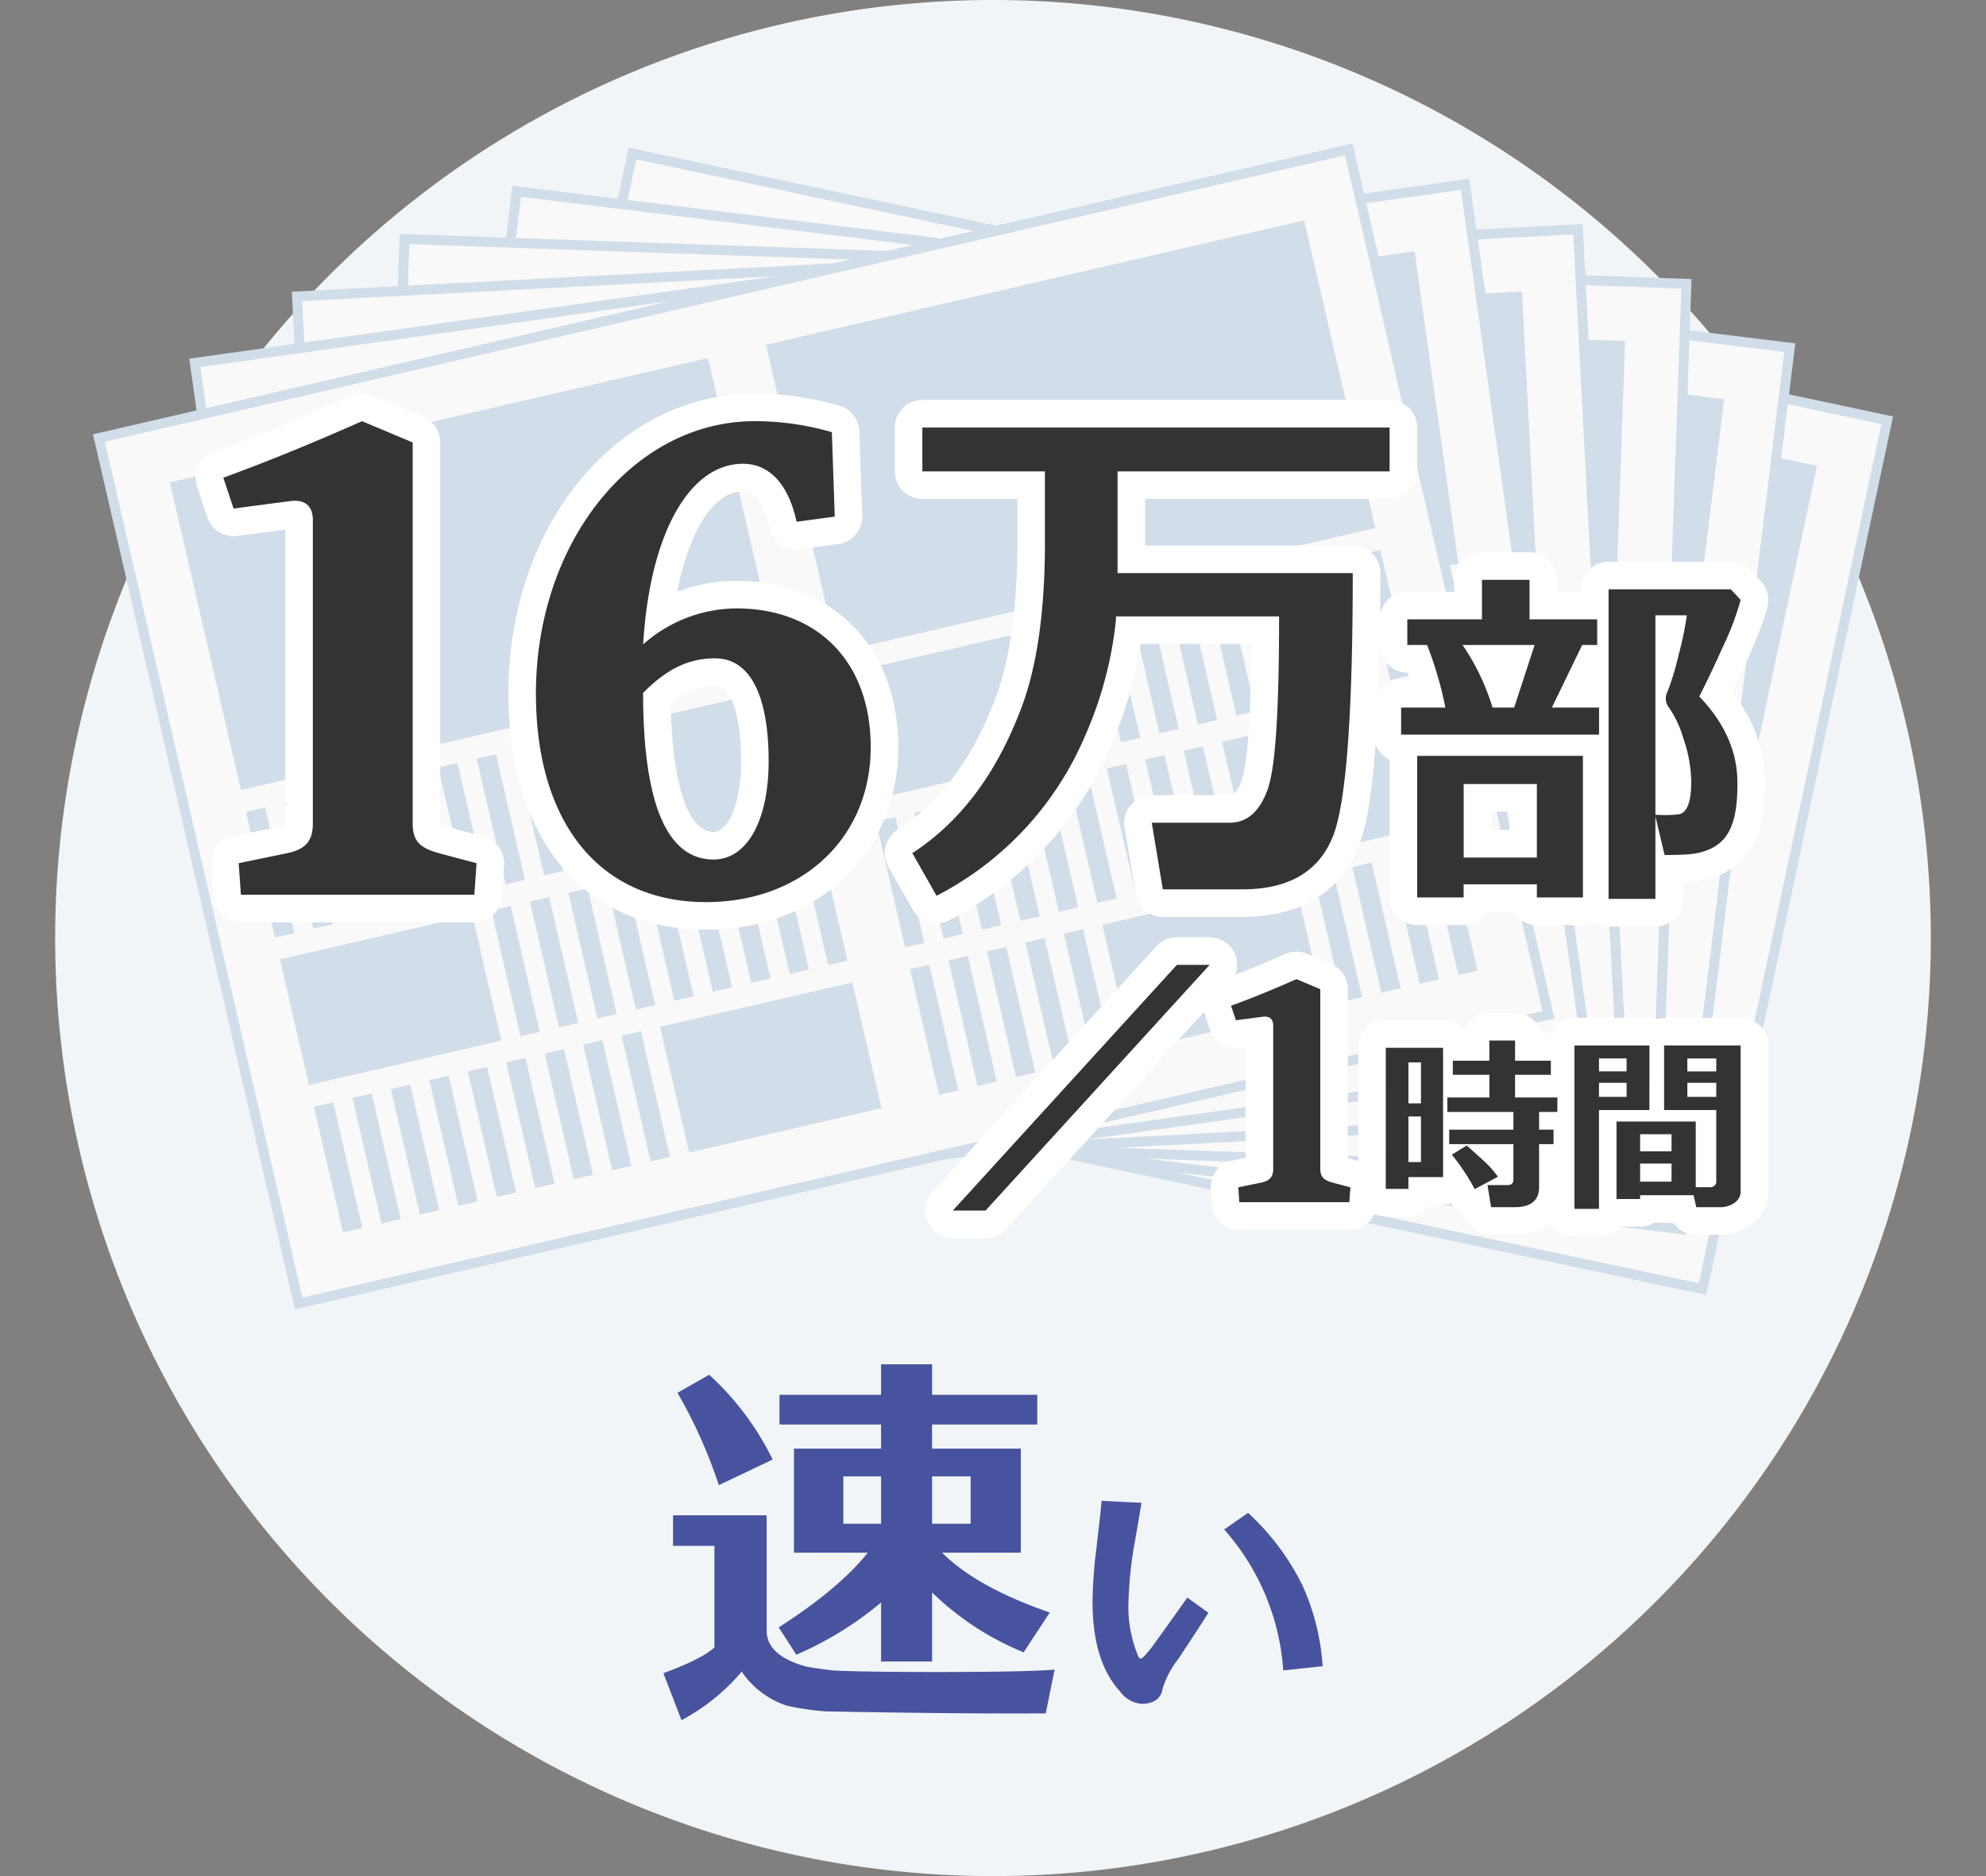 <svg xmlns="http://www.w3.org/2000/svg" xmlns:xlink="http://www.w3.org/1999/xlink" width="260" height="245.556" viewBox="0 0 260 245.556"><rect x="0" y="0" width="260" height="245.556" fill="#808080" stroke="none"/><defs><style>.a{fill:none;}.b{clip-path:url(#a);}.c{fill:#f2f5f8;}.d{fill:#47539e;}.e{clip-path:url(#b);}.f{fill:#f9f9f9;}.g{fill:#d1dde8;}.h{fill:#fff;}.i{fill:#333;}</style><clipPath id="a"><rect class="a" width="260" height="245.556"/></clipPath><clipPath id="b"><rect class="a" width="260" height="173.334" transform="translate(0 8.416)"/></clipPath></defs><g class="b"><path class="c" d="M252.778,122.778A122.778,122.778,0,1,1,130,0,122.778,122.778,0,0,1,252.778,122.778"/><path class="d" d="M101.942,213.005l2.313,3.576a45.146,45.146,0,0,0,11.093-6.836v7.729h6.678V208.43a37.264,37.264,0,0,0,11.987,7.834l3.418-5.205c-6.362-2.208-11.041-4.784-14.09-7.834h10.3V189.608h-11.62v-3.154H135.8v-3.892H122.026v-3.995h-6.678v3.995h-13.3v3.892h13.3v3.154H103.939v13.617h9.674q-3.785,4.732-11.671,9.78m20.084-19.769h5.047v6.2h-5.047Zm-11.62,0h4.942v6.2h-4.942Zm40.284,22.493c-.736.919-1.178,1.361-1.325,1.361-.11,0-.22-.073-.331-.257a16.883,16.883,0,0,1-1.289-7.437,53,53,0,0,1,.663-6.7c.368-2.024.7-4.013,1.031-6l-5.228-.257c-.037.809-.295,2.835-.663,6.148a61.491,61.491,0,0,0-.515,6.812c-.037,5.3,1.141,9.314,3.608,12a3.9,3.9,0,0,0,2.909,1.62q2.373-.111,2.65-1.989a12.119,12.119,0,0,1,2.063-3.9c1.73-2.615,3.056-4.639,3.938-6.039l-2.76-1.988c-3.13,4.418-4.713,6.59-4.751,6.628m19.735-8.4a32.176,32.176,0,0,0-7.032-9.316l-3.129,2.173A30.949,30.949,0,0,1,168,218.637l5.154-.552a30.15,30.15,0,0,0-2.725-10.751m-61.438,11.3c-1.683-.21-2.84-.368-3.523-.527-3.418-.946-5.1-2.523-5.1-4.678V198.335H88.113v4h5.416v13.3c-1.157,1.052-3.418,2.156-6.678,3.365l2.367,6.153a26.932,26.932,0,0,0,7.886-6.363,11.4,11.4,0,0,0,5.941,4.469,37.547,37.547,0,0,0,4.942.737c11.252.21,20.926.315,28.918.263l1.157-5.732q-3.549.316-15.458.316c-7.571,0-12.146-.105-13.617-.21m-7.834-27.6a37,37,0,0,0-8.308-11.093L88.692,182.3a63.925,63.925,0,0,1,5.416,12.093Z"/></g><g class="e"><rect class="f" width="116.26" height="167.931" transform="translate(58.63 133.812) rotate(-78)"/><path class="g" d="M223.389,169.493,57.864,134.31,82.3,19.327,247.829,54.511ZM59.4,133.315l163,34.646L246.3,55.506,83.3,20.859Z"/><rect class="g" width="41.337" height="72.339" transform="translate(80.177 69.72) rotate(-78)"/><rect class="g" width="41.337" height="72.339" transform="translate(158.517 86.371) rotate(-78)"/><rect class="g" width="16.879" height="25.836" transform="translate(121.546 98.762) rotate(-77.999)"/><rect class="g" width="16.879" height="25.836" transform="translate(154.398 105.745) rotate(-77.999)"/><rect class="g" width="16.879" height="2.583" transform="translate(222.63 120.248) rotate(-78.003)"/><rect class="g" width="16.879" height="2.583" transform="translate(217.576 119.174) rotate(-78.003)"/><rect class="g" width="16.879" height="2.583" transform="translate(212.522 118.1) rotate(-78.003)"/><rect class="g" width="16.879" height="2.583" transform="matrix(0.208, -0.978, 0.978, 0.208, 207.468, 117.026)"/><rect class="g" width="16.879" height="2.583" transform="matrix(0.208, -0.978, 0.978, 0.208, 202.414, 115.951)"/><rect class="g" width="16.879" height="2.583" transform="matrix(0.208, -0.978, 0.978, 0.208, 197.36, 114.877)"/><rect class="g" width="16.879" height="2.583" transform="matrix(0.208, -0.978, 0.978, 0.208, 192.305, 113.803)"/><rect class="g" width="16.879" height="2.583" transform="matrix(0.208, -0.978, 0.978, 0.208, 187.251, 112.728)"/><rect class="g" width="16.879" height="2.583" transform="matrix(0.208, -0.978, 0.978, 0.208, 182.197, 111.654)"/><rect class="g" width="16.879" height="2.583" transform="translate(116.493 97.688) rotate(-78.003)"/><rect class="g" width="16.879" height="2.583" transform="translate(111.438 96.614) rotate(-78.003)"/><rect class="g" width="16.879" height="2.583" transform="translate(106.384 95.54) rotate(-78.003)"/><rect class="g" width="16.879" height="2.583" transform="translate(101.33 94.465) rotate(-78.003)"/><rect class="g" width="16.879" height="2.583" transform="translate(96.276 93.391) rotate(-78.003)"/><rect class="g" width="16.879" height="2.583" transform="translate(91.222 92.317) rotate(-78.003)"/><rect class="g" width="16.879" height="2.583" transform="translate(86.167 91.242) rotate(-78.003)"/><rect class="g" width="16.879" height="2.583" transform="translate(81.113 90.168) rotate(-78.003)"/><rect class="g" width="16.879" height="2.583" transform="translate(76.059 89.094) rotate(-78.003)"/><rect class="g" width="16.879" height="25.836" transform="translate(71.94 108.468) rotate(-77.999)"/><rect class="g" width="16.879" height="25.836" transform="translate(195.768 134.788) rotate(-77.999)"/><rect class="g" width="16.879" height="2.583" transform="translate(190.714 133.715) rotate(-78.003)"/><rect class="g" width="16.879" height="2.583" transform="translate(185.66 132.64) rotate(-78.003)"/><rect class="g" width="16.879" height="2.583" transform="translate(180.606 131.566) rotate(-78.003)"/><rect class="g" width="16.879" height="2.583" transform="translate(175.552 130.492) rotate(-78.003)"/><rect class="g" width="16.879" height="2.583" transform="translate(170.497 129.417) rotate(-78.003)"/><rect class="g" width="16.879" height="2.583" transform="translate(165.443 128.343) rotate(-78.003)"/><rect class="g" width="16.879" height="2.583" transform="translate(160.389 127.269) rotate(-78.003)"/><rect class="g" width="16.879" height="2.583" transform="translate(155.335 126.194) rotate(-78.003)"/><rect class="g" width="16.879" height="2.583" transform="translate(150.281 125.12) rotate(-78.003)"/><rect class="g" width="16.879" height="2.583" transform="translate(140.172 122.972) rotate(-78.003)"/><rect class="g" width="16.879" height="2.583" transform="translate(135.118 121.897) rotate(-78.003)"/><rect class="g" width="16.879" height="2.583" transform="translate(130.064 120.823) rotate(-78.003)"/><rect class="g" width="16.879" height="2.583" transform="translate(125.01 119.749) rotate(-78.003)"/><rect class="g" width="16.879" height="2.583" transform="translate(119.956 118.674) rotate(-78.003)"/><rect class="g" width="16.879" height="2.583" transform="translate(114.901 117.6) rotate(-78.003)"/><rect class="g" width="16.879" height="2.583" transform="translate(109.847 116.526) rotate(-78.003)"/><rect class="g" width="16.879" height="2.583" transform="translate(104.793 115.451) rotate(-78.003)"/><rect class="g" width="16.879" height="2.583" transform="translate(99.739 114.377) rotate(-78.003)"/><rect class="g" width="16.879" height="25.836" transform="translate(113.31 137.511) rotate(-77.999)"/><rect class="g" width="16.879" height="25.836" transform="translate(171.433 149.865) rotate(-77.999)"/><rect class="g" width="16.879" height="2.583" transform="translate(166.379 148.792) rotate(-78.003)"/><rect class="g" width="16.879" height="2.583" transform="translate(161.325 147.717) rotate(-78.003)"/><rect class="g" width="16.879" height="2.583" transform="translate(156.271 146.643) rotate(-78.003)"/><rect class="g" width="16.879" height="2.583" transform="translate(151.217 145.569) rotate(-78.003)"/><rect class="g" width="16.879" height="2.583" transform="translate(146.163 144.495) rotate(-78.003)"/><rect class="g" width="16.879" height="2.583" transform="translate(108.256 136.437) rotate(-78.003)"/><rect class="g" width="16.879" height="2.583" transform="translate(103.202 135.363) rotate(-78.003)"/><rect class="g" width="16.879" height="2.583" transform="translate(98.148 134.289) rotate(-78.003)"/><rect class="g" width="16.879" height="2.583" transform="translate(93.094 133.214) rotate(-78.003)"/><rect class="g" width="16.879" height="2.583" transform="translate(88.039 132.14) rotate(-78.003)"/><rect class="g" width="16.879" height="2.583" transform="translate(82.985 131.066) rotate(-78.003)"/><rect class="g" width="16.879" height="2.583" transform="translate(77.931 129.991) rotate(-78.003)"/><rect class="g" width="16.879" height="2.583" transform="translate(72.877 128.917) rotate(-78.003)"/><rect class="g" width="16.879" height="2.583" transform="translate(67.823 127.843) rotate(-78.003)"/><rect class="g" width="16.879" height="2.583" transform="translate(214.394 158.998) rotate(-78.003)"/><rect class="g" width="16.879" height="2.583" transform="translate(209.34 157.923) rotate(-78.003)"/><rect class="g" width="16.879" height="2.583" transform="translate(204.286 156.849) rotate(-78.003)"/><rect class="g" width="16.879" height="2.583" transform="translate(199.232 155.775) rotate(-78.003)"/><rect class="f" width="116.26" height="167.931" transform="matrix(0.122, -0.993, 0.993, 0.122, 53.465, 140.432)"/><path class="g" d="M220.707,161.618,52.745,140.995,67.071,24.319,235.033,44.942ZM54.185,139.87l165.4,20.308L233.593,46.067,68.2,25.759Z"/><rect class="g" width="41.337" height="72.34" transform="matrix(0.122, -0.993, 0.993, 0.122, 69.345, 74.705)"/><rect class="g" width="41.337" height="72.34" transform="matrix(0.122, -0.993, 0.993, 0.122, 148.838, 84.466)"/><rect class="g" width="16.879" height="25.836" transform="matrix(0.122, -0.993, 0.993, 0.122, 113.088, 100.032)"/><rect class="g" width="16.879" height="25.836" transform="matrix(0.122, -0.993, 0.993, 0.122, 146.424, 104.125)"/><rect class="g" width="16.879" height="2.583" transform="translate(215.66 112.626) rotate(-82.996)"/><rect class="g" width="16.879" height="2.583" transform="translate(210.531 111.996) rotate(-82.996)"/><rect class="g" width="16.879" height="2.583" transform="translate(205.402 111.367) rotate(-82.996)"/><rect class="g" width="16.879" height="2.583" transform="translate(200.274 110.737) rotate(-82.996)"/><rect class="g" width="16.879" height="2.583" transform="translate(195.145 110.107) rotate(-82.996)"/><rect class="g" width="16.879" height="2.583" transform="translate(190.017 109.477) rotate(-82.996)"/><rect class="g" width="16.879" height="2.583" transform="translate(184.888 108.848) rotate(-82.996)"/><rect class="g" width="16.879" height="2.583" transform="translate(179.759 108.218) rotate(-82.996)"/><rect class="g" width="16.879" height="2.583" transform="translate(174.631 107.588) rotate(-82.996)"/><rect class="g" width="16.879" height="2.583" transform="translate(107.959 99.402) rotate(-82.996)"/><rect class="g" width="16.879" height="2.583" transform="translate(102.831 98.772) rotate(-82.996)"/><rect class="g" width="16.879" height="2.583" transform="translate(97.702 98.143) rotate(-82.996)"/><rect class="g" width="16.879" height="2.583" transform="translate(92.573 97.513) rotate(-82.996)"/><rect class="g" width="16.879" height="2.583" transform="translate(87.445 96.883) rotate(-82.996)"/><rect class="g" width="16.879" height="2.583" transform="translate(82.316 96.253) rotate(-82.996)"/><rect class="g" width="16.879" height="2.583" transform="translate(77.188 95.624) rotate(-82.996)"/><rect class="g" width="16.879" height="2.583" transform="translate(72.059 94.994) rotate(-82.996)"/><rect class="g" width="16.879" height="2.583" transform="translate(66.931 94.364) rotate(-82.996)"/><rect class="g" width="16.879" height="25.836" transform="matrix(0.122, -0.993, 0.993, 0.122, 64.517, 114.024)"/><rect class="g" width="16.879" height="25.836" transform="matrix(0.122, -0.993, 0.993, 0.122, 190.167, 129.452)"/><rect class="g" width="16.879" height="2.583" transform="matrix(0.122, -0.993, 0.993, 0.122, 185.038, 128.822)"/><rect class="g" width="16.879" height="2.583" transform="matrix(0.122, -0.993, 0.993, 0.122, 179.91, 128.193)"/><rect class="g" width="16.879" height="2.583" transform="matrix(0.122, -0.993, 0.993, 0.122, 174.781, 127.563)"/><rect class="g" width="16.879" height="2.583" transform="matrix(0.122, -0.993, 0.993, 0.122, 169.653, 126.933)"/><rect class="g" width="16.879" height="2.583" transform="matrix(0.122, -0.993, 0.993, 0.122, 164.524, 126.304)"/><rect class="g" width="16.879" height="2.583" transform="matrix(0.122, -0.993, 0.993, 0.122, 159.395, 125.674)"/><rect class="g" width="16.879" height="2.583" transform="matrix(0.122, -0.993, 0.993, 0.122, 154.267, 125.044)"/><rect class="g" width="16.879" height="2.583" transform="matrix(0.122, -0.993, 0.993, 0.122, 149.138, 124.415)"/><rect class="g" width="16.879" height="2.583" transform="matrix(0.122, -0.993, 0.993, 0.122, 144.01, 123.785)"/><rect class="g" width="16.879" height="2.583" transform="matrix(0.122, -0.993, 0.993, 0.122, 133.753, 122.525)"/><rect class="g" width="16.879" height="2.583" transform="matrix(0.122, -0.993, 0.993, 0.122, 128.624, 121.896)"/><rect class="g" width="16.879" height="2.583" transform="translate(123.495 121.266) rotate(-82.996)"/><rect class="g" width="16.879" height="2.583" transform="translate(118.367 120.636) rotate(-82.996)"/><rect class="g" width="16.879" height="2.583" transform="translate(113.238 120.007) rotate(-82.996)"/><rect class="g" width="16.879" height="2.583" transform="translate(108.11 119.377) rotate(-82.996)"/><rect class="g" width="16.879" height="2.583" transform="translate(102.981 118.747) rotate(-82.996)"/><rect class="g" width="16.879" height="2.583" transform="translate(97.852 118.117) rotate(-82.996)"/><rect class="g" width="16.879" height="2.583" transform="translate(92.724 117.488) rotate(-82.996)"/><rect class="g" width="16.879" height="25.836" transform="matrix(0.122, -0.993, 0.993, 0.122, 108.26, 139.351)"/><rect class="g" width="16.879" height="25.836" transform="matrix(0.122, -0.993, 0.993, 0.122, 167.239, 146.593)"/><rect class="g" width="16.879" height="2.583" transform="matrix(0.122, -0.993, 0.993, 0.122, 162.11, 145.963)"/><rect class="g" width="16.879" height="2.583" transform="matrix(0.122, -0.993, 0.993, 0.122, 156.982, 145.334)"/><rect class="g" width="16.879" height="2.583" transform="matrix(0.122, -0.993, 0.993, 0.122, 151.853, 144.704)"/><rect class="g" width="16.879" height="2.583" transform="matrix(0.122, -0.993, 0.993, 0.122, 146.724, 144.074)"/><rect class="g" width="16.879" height="2.583" transform="matrix(0.122, -0.993, 0.993, 0.122, 141.596, 143.444)"/><rect class="g" width="16.879" height="2.583" transform="translate(103.131 138.722) rotate(-82.996)"/><rect class="g" width="16.879" height="2.583" transform="translate(98.003 138.092) rotate(-82.996)"/><rect class="g" width="16.879" height="2.583" transform="translate(92.874 137.462) rotate(-82.996)"/><rect class="g" width="16.879" height="2.583" transform="translate(87.746 136.832) rotate(-82.996)"/><rect class="g" width="16.879" height="2.583" transform="translate(82.617 136.203) rotate(-82.996)"/><rect class="g" width="16.879" height="2.583" transform="translate(77.488 135.573) rotate(-82.996)"/><rect class="g" width="16.879" height="2.583" transform="translate(72.36 134.943) rotate(-82.996)"/><rect class="g" width="16.879" height="2.583" transform="translate(67.231 134.314) rotate(-82.996)"/><rect class="g" width="16.879" height="2.583" transform="translate(62.103 133.684) rotate(-82.996)"/><rect class="g" width="16.879" height="2.583" transform="matrix(0.122, -0.993, 0.993, 0.122, 210.832, 151.945)"/><rect class="g" width="16.879" height="2.583" transform="matrix(0.122, -0.993, 0.993, 0.122, 205.703, 151.316)"/><rect class="g" width="16.879" height="2.583" transform="matrix(0.122, -0.993, 0.993, 0.122, 200.575, 150.686)"/><rect class="g" width="16.879" height="2.583" transform="matrix(0.122, -0.993, 0.993, 0.122, 195.446, 150.056)"/><rect class="f" width="116.26" height="167.931" transform="translate(48.898 147.477) rotate(-88)"/><path class="g" d="M217.349,154.006,48.23,148.1l4.1-117.48,169.12,5.906ZM49.566,146.854,216.1,152.67l4.012-114.9L53.578,31.956Z"/><rect class="g" width="41.337" height="72.34" transform="matrix(0.035, -0.999, 0.999, 0.035, 58.988, 80.616)"/><rect class="g" width="41.337" height="72.34" transform="matrix(0.035, -0.999, 0.999, 0.035, 139.03, 83.411)"/><rect class="g" width="16.879" height="25.836" transform="translate(104.772 102.034) rotate(-87.999)"/><rect class="g" width="16.879" height="25.836" transform="translate(138.338 103.206) rotate(-87.999)"/><rect class="g" width="16.879" height="2.584" transform="translate(208.052 105.641) rotate(-88.004)"/><rect class="g" width="16.879" height="2.584" transform="translate(202.888 105.46) rotate(-88.004)"/><rect class="g" width="16.879" height="2.584" transform="translate(197.724 105.28) rotate(-88.004)"/><rect class="g" width="16.879" height="2.584" transform="translate(192.56 105.1) rotate(-88.004)"/><rect class="g" width="16.879" height="2.584" transform="translate(187.396 104.919) rotate(-88.004)"/><rect class="g" width="16.879" height="2.584" transform="translate(182.232 104.739) rotate(-88.004)"/><rect class="g" width="16.879" height="2.584" transform="translate(177.068 104.559) rotate(-88.004)"/><rect class="g" width="16.879" height="2.584" transform="translate(171.905 104.378) rotate(-88.004)"/><rect class="g" width="16.879" height="2.584" transform="translate(166.741 104.198) rotate(-88.004)"/><rect class="g" width="16.879" height="2.584" transform="translate(99.609 101.854) rotate(-88.004)"/><rect class="g" width="16.879" height="2.584" transform="translate(94.445 101.674) rotate(-88.004)"/><rect class="g" width="16.879" height="2.584" transform="translate(89.281 101.493) rotate(-88.004)"/><rect class="g" width="16.879" height="2.584" transform="translate(84.117 101.313) rotate(-88.004)"/><rect class="g" width="16.879" height="2.584" transform="translate(78.953 101.133) rotate(-88.004)"/><rect class="g" width="16.879" height="2.584" transform="translate(73.789 100.952) rotate(-88.004)"/><rect class="g" width="16.879" height="2.584" transform="translate(68.626 100.772) rotate(-88.004)"/><rect class="g" width="16.879" height="2.584" transform="translate(63.462 100.592) rotate(-88.004)"/><rect class="g" width="16.879" height="2.584" transform="translate(58.298 100.411) rotate(-88.004)"/><rect class="g" width="16.879" height="25.836" transform="translate(57.605 120.206) rotate(-87.999)"/><rect class="g" width="16.879" height="25.836" transform="translate(184.122 124.624) rotate(-87.999)"/><rect class="g" width="16.879" height="2.584" transform="translate(178.959 124.444) rotate(-88.004)"/><rect class="g" width="16.879" height="2.584" transform="translate(173.795 124.264) rotate(-88.004)"/><rect class="g" width="16.879" height="2.584" transform="translate(168.631 124.084) rotate(-88.004)"/><rect class="g" width="16.879" height="2.584" transform="translate(163.467 123.903) rotate(-88.004)"/><rect class="g" width="16.879" height="2.584" transform="translate(158.303 123.723) rotate(-88.004)"/><rect class="g" width="16.879" height="2.584" transform="translate(153.139 123.543) rotate(-88.004)"/><rect class="g" width="16.879" height="2.584" transform="translate(147.976 123.362) rotate(-88.004)"/><rect class="g" width="16.879" height="2.584" transform="translate(142.812 123.182) rotate(-88.004)"/><rect class="g" width="16.879" height="2.584" transform="translate(137.648 123.002) rotate(-88.004)"/><rect class="g" width="16.879" height="2.584" transform="translate(127.32 122.641) rotate(-88.004)"/><rect class="g" width="16.879" height="2.584" transform="translate(122.156 122.461) rotate(-88.004)"/><rect class="g" width="16.879" height="2.584" transform="translate(116.992 122.281) rotate(-88.004)"/><rect class="g" width="16.879" height="2.584" transform="translate(111.828 122.1) rotate(-88.004)"/><rect class="g" width="16.879" height="2.584" transform="translate(106.664 121.92) rotate(-88.004)"/><rect class="g" width="16.879" height="2.584" transform="translate(101.5 121.74) rotate(-88.004)"/><rect class="g" width="16.879" height="2.584" transform="translate(96.336 121.559) rotate(-88.004)"/><rect class="g" width="16.879" height="2.584" transform="translate(91.172 121.379) rotate(-88.004)"/><rect class="g" width="16.879" height="2.584" transform="translate(86.008 121.199) rotate(-88.004)"/><rect class="g" width="16.879" height="25.836" transform="translate(103.39 141.624) rotate(-87.999)"/><rect class="g" width="16.879" height="25.836" transform="translate(162.775 143.698) rotate(-87.999)"/><rect class="g" width="16.879" height="2.584" transform="translate(157.612 143.518) rotate(-88.004)"/><rect class="g" width="16.879" height="2.584" transform="translate(152.448 143.338) rotate(-88.004)"/><rect class="g" width="16.879" height="2.584" transform="translate(147.284 143.158) rotate(-88.004)"/><rect class="g" width="16.879" height="2.584" transform="translate(142.12 142.977) rotate(-88.004)"/><rect class="g" width="16.879" height="2.584" transform="translate(136.956 142.797) rotate(-88.004)"/><rect class="g" width="16.879" height="2.584" transform="translate(98.227 141.445) rotate(-88.004)"/><rect class="g" width="16.879" height="2.584" transform="translate(93.063 141.264) rotate(-88.004)"/><rect class="g" width="16.879" height="2.584" transform="translate(87.899 141.084) rotate(-88.004)"/><rect class="g" width="16.879" height="2.584" transform="translate(82.735 140.904) rotate(-88.004)"/><rect class="g" width="16.879" height="2.584" transform="translate(77.571 140.723) rotate(-88.004)"/><rect class="g" width="16.879" height="2.584" transform="translate(72.407 140.543) rotate(-88.004)"/><rect class="g" width="16.879" height="2.584" transform="translate(67.243 140.363) rotate(-88.004)"/><rect class="g" width="16.879" height="2.584" transform="translate(62.079 140.182) rotate(-88.004)"/><rect class="g" width="16.879" height="2.584" transform="translate(56.915 140.002) rotate(-88.004)"/><rect class="g" width="16.879" height="2.584" transform="translate(206.67 145.231) rotate(-88.004)"/><rect class="g" width="16.879" height="2.584" transform="translate(201.506 145.051) rotate(-88.004)"/><rect class="g" width="16.879" height="2.584" transform="translate(196.342 144.871) rotate(-88.004)"/><rect class="g" width="16.879" height="2.584" transform="translate(191.178 144.69) rotate(-88.004)"/><rect class="f" width="167.931" height="116.26" transform="matrix(0.999, -0.052, 0.052, 0.999, 38.877, 38.793)"/><path class="g" d="M213.341,146.715l-168.99,8.857L38.2,38.181l168.991-8.856Zm-167.768,7.5,166.411-8.721L205.967,30.682,39.556,39.4Z"/><rect class="g" width="72.34" height="41.337" transform="matrix(0.999, -0.052, 0.052, 0.999, 47.023, 46.127)"/><rect class="g" width="72.34" height="41.337" transform="translate(127.003 41.936) rotate(-3)"/><rect class="g" width="25.836" height="16.879" transform="translate(95.78 87.897) rotate(-3)"/><rect class="g" width="25.835" height="16.879" transform="translate(129.32 86.14) rotate(-3)"/><rect class="g" width="2.584" height="16.879" transform="matrix(0.999, -0.052, 0.052, 0.999, 198.981, 82.488)"/><rect class="g" width="2.584" height="16.879" transform="matrix(0.999, -0.052, 0.052, 0.999, 193.821, 82.759)"/><rect class="g" width="2.584" height="16.879" transform="matrix(0.999, -0.052, 0.052, 0.999, 188.661, 83.029)"/><rect class="g" width="2.584" height="16.879" transform="matrix(0.999, -0.052, 0.052, 0.999, 183.501, 83.3)"/><rect class="g" width="2.584" height="16.879" transform="matrix(0.999, -0.052, 0.052, 0.999, 178.341, 83.57)"/><rect class="g" width="2.584" height="16.879" transform="matrix(0.999, -0.052, 0.052, 0.999, 173.181, 83.84)"/><rect class="g" width="2.584" height="16.879" transform="matrix(0.999, -0.052, 0.052, 0.999, 168.021, 84.111)"/><rect class="g" width="2.584" height="16.879" transform="matrix(0.999, -0.052, 0.052, 0.999, 162.861, 84.381)"/><rect class="g" width="2.584" height="16.879" transform="matrix(0.999, -0.052, 0.052, 0.999, 157.701, 84.652)"/><rect class="g" width="2.584" height="16.879" transform="matrix(0.999, -0.052, 0.052, 0.999, 90.621, 88.167)"/><rect class="g" width="2.584" height="16.879" transform="matrix(0.999, -0.052, 0.052, 0.999, 85.461, 88.438)"/><rect class="g" width="2.584" height="16.879" transform="matrix(0.999, -0.052, 0.052, 0.999, 80.301, 88.708)"/><rect class="g" width="2.584" height="16.879" transform="matrix(0.999, -0.052, 0.052, 0.999, 75.141, 88.979)"/><rect class="g" width="2.584" height="16.879" transform="matrix(0.999, -0.052, 0.052, 0.999, 69.981, 89.249)"/><rect class="g" width="2.584" height="16.879" transform="matrix(0.999, -0.052, 0.052, 0.999, 64.821, 89.519)"/><rect class="g" width="2.584" height="16.879" transform="matrix(0.999, -0.052, 0.052, 0.999, 59.661, 89.79)"/><rect class="g" width="2.584" height="16.879" transform="matrix(0.999, -0.052, 0.052, 0.999, 54.501, 90.06)"/><rect class="g" width="2.584" height="16.879" transform="matrix(0.999, -0.052, 0.052, 0.999, 49.341, 90.331)"/><rect class="g" width="25.835" height="16.879" transform="translate(50.377 110.111) rotate(-3)"/><rect class="g" width="25.835" height="16.879" transform="translate(176.797 103.486) rotate(-3)"/><rect class="g" width="2.584" height="16.879" transform="matrix(0.999, -0.052, 0.052, 0.999, 171.638, 103.756)"/><rect class="g" width="2.584" height="16.879" transform="matrix(0.999, -0.052, 0.052, 0.999, 166.478, 104.027)"/><rect class="g" width="2.584" height="16.879" transform="matrix(0.999, -0.052, 0.052, 0.999, 161.318, 104.297)"/><rect class="g" width="2.584" height="16.879" transform="matrix(0.999, -0.052, 0.052, 0.999, 156.158, 104.567)"/><rect class="g" width="2.584" height="16.879" transform="matrix(0.999, -0.052, 0.052, 0.999, 150.998, 104.838)"/><rect class="g" width="2.584" height="16.879" transform="matrix(0.999, -0.052, 0.052, 0.999, 145.838, 105.108)"/><rect class="g" width="2.584" height="16.879" transform="matrix(0.999, -0.052, 0.052, 0.999, 140.678, 105.379)"/><rect class="g" width="2.584" height="16.879" transform="matrix(0.999, -0.052, 0.052, 0.999, 135.518, 105.649)"/><rect class="g" width="2.584" height="16.879" transform="matrix(0.999, -0.052, 0.052, 0.999, 130.358, 105.92)"/><rect class="g" width="2.584" height="16.879" transform="matrix(0.999, -0.052, 0.052, 0.999, 120.038, 106.46)"/><rect class="g" width="2.584" height="16.879" transform="matrix(0.999, -0.052, 0.052, 0.999, 114.878, 106.731)"/><rect class="g" width="2.584" height="16.879" transform="matrix(0.999, -0.052, 0.052, 0.999, 109.718, 107.001)"/><rect class="g" width="2.584" height="16.879" transform="matrix(0.999, -0.052, 0.052, 0.999, 104.558, 107.272)"/><rect class="g" width="2.584" height="16.879" transform="matrix(0.999, -0.052, 0.052, 0.999, 99.397, 107.542)"/><rect class="g" width="2.584" height="16.879" transform="matrix(0.999, -0.052, 0.052, 0.999, 94.237, 107.813)"/><rect class="g" width="2.584" height="16.879" transform="matrix(0.999, -0.052, 0.052, 0.999, 89.077, 108.083)"/><rect class="g" width="2.584" height="16.879" transform="matrix(0.999, -0.052, 0.052, 0.999, 83.917, 108.353)"/><rect class="g" width="2.584" height="16.879" transform="matrix(0.999, -0.052, 0.052, 0.999, 78.757, 108.624)"/><rect class="g" width="25.835" height="16.879" transform="translate(97.854 127.458) rotate(-3)"/><rect class="g" width="25.835" height="16.879" transform="translate(157.194 124.348) rotate(-3)"/><rect class="g" width="2.584" height="16.879" transform="matrix(0.999, -0.052, 0.052, 0.999, 152.034, 124.618)"/><rect class="g" width="2.584" height="16.879" transform="matrix(0.999, -0.052, 0.052, 0.999, 146.874, 124.888)"/><rect class="g" width="2.584" height="16.879" transform="matrix(0.999, -0.052, 0.052, 0.999, 141.714, 125.159)"/><rect class="g" width="2.584" height="16.879" transform="matrix(0.999, -0.052, 0.052, 0.999, 136.554, 125.429)"/><rect class="g" width="2.584" height="16.879" transform="matrix(0.999, -0.052, 0.052, 0.999, 131.394, 125.7)"/><rect class="g" width="2.584" height="16.879" transform="matrix(0.999, -0.052, 0.052, 0.999, 92.694, 127.728)"/><rect class="g" width="2.584" height="16.879" transform="matrix(0.999, -0.052, 0.052, 0.999, 87.534, 127.998)"/><rect class="g" width="2.584" height="16.879" transform="matrix(0.999, -0.052, 0.052, 0.999, 82.374, 128.269)"/><rect class="g" width="2.584" height="16.879" transform="matrix(0.999, -0.052, 0.052, 0.999, 77.214, 128.539)"/><rect class="g" width="2.584" height="16.879" transform="matrix(0.999, -0.052, 0.052, 0.999, 72.054, 128.809)"/><rect class="g" width="2.584" height="16.879" transform="matrix(0.999, -0.052, 0.052, 0.999, 66.894, 129.08)"/><rect class="g" width="2.584" height="16.879" transform="matrix(0.999, -0.052, 0.052, 0.999, 61.734, 129.35)"/><rect class="g" width="2.584" height="16.879" transform="matrix(0.999, -0.052, 0.052, 0.999, 56.574, 129.621)"/><rect class="g" width="2.584" height="16.879" transform="matrix(0.999, -0.052, 0.052, 0.999, 51.414, 129.891)"/><rect class="g" width="2.584" height="16.879" transform="matrix(0.999, -0.052, 0.052, 0.999, 201.055, 122.049)"/><rect class="g" width="2.584" height="16.879" transform="matrix(0.999, -0.052, 0.052, 0.999, 195.895, 122.319)"/><rect class="g" width="2.584" height="16.879" transform="matrix(0.999, -0.052, 0.052, 0.999, 190.734, 122.59)"/><rect class="g" width="2.584" height="16.879" transform="matrix(0.999, -0.052, 0.052, 0.999, 185.574, 122.86)"/><rect class="f" width="167.931" height="116.259" transform="translate(25.507 47.495) rotate(-8)"/><path class="g" d="M208.713,139.8,41.138,163.354,24.778,46.946,192.353,23.4ZM42.237,161.9,207.254,138.7l-16-113.849L26.237,48.046Z"/><rect class="g" width="72.339" height="41.337" transform="matrix(0.99, -0.139, 0.139, 0.99, 34.261, 54.092)"/><rect class="g" width="72.339" height="41.337" transform="matrix(0.99, -0.139, 0.139, 0.99, 113.572, 42.946)"/><rect class="g" width="25.835" height="16.879" transform="translate(86.473 91.454) rotate(-8.001)"/><rect class="g" width="25.835" height="16.879" transform="translate(119.732 86.78) rotate(-8.001)"/><rect class="g" width="2.583" height="16.879" transform="translate(188.808 77.072) rotate(-8.011)"/><rect class="g" width="2.584" height="16.879" transform="translate(183.691 77.791) rotate(-8.011)"/><rect class="g" width="2.583" height="16.879" transform="translate(178.574 78.51) rotate(-8.011)"/><rect class="g" width="2.583" height="16.879" transform="translate(173.458 79.229) rotate(-8.011)"/><rect class="g" width="2.584" height="16.879" transform="translate(168.34 79.948) rotate(-8.011)"/><rect class="g" width="2.584" height="16.879" transform="translate(163.223 80.668) rotate(-8.011)"/><rect class="g" width="2.583" height="16.879" transform="translate(158.107 81.387) rotate(-8.011)"/><rect class="g" width="2.584" height="16.879" transform="translate(152.99 82.106) rotate(-8.011)"/><rect class="g" width="2.584" height="16.879" transform="translate(147.873 82.825) rotate(-8.011)"/><rect class="g" width="2.583" height="16.879" transform="translate(81.355 92.174) rotate(-8.011)"/><rect class="g" width="2.583" height="16.879" transform="translate(76.238 92.893) rotate(-8.011)"/><rect class="g" width="2.584" height="16.879" transform="translate(71.121 93.612) rotate(-8.011)"/><rect class="g" width="2.583" height="16.879" transform="translate(66.004 94.331) rotate(-8.011)"/><rect class="g" width="2.583" height="16.879" transform="translate(60.888 95.05) rotate(-8.011)"/><rect class="g" width="2.583" height="16.879" transform="translate(55.771 95.769) rotate(-8.011)"/><rect class="g" width="2.584" height="16.879" transform="translate(50.653 96.488) rotate(-8.011)"/><rect class="g" width="2.583" height="16.879" transform="translate(45.537 97.207) rotate(-8.011)"/><rect class="g" width="2.583" height="16.879" transform="translate(40.42 97.927) rotate(-8.011)"/><rect class="g" width="25.835" height="16.879" transform="matrix(0.99, -0.139, 0.139, 0.99, 43.178, 117.541)"/><rect class="g" width="25.835" height="16.879" transform="translate(168.54 99.923) rotate(-8.001)"/><rect class="g" width="2.584" height="16.879" transform="translate(163.422 100.642) rotate(-8.011)"/><rect class="g" width="2.583" height="16.879" transform="translate(158.305 101.361) rotate(-8.011)"/><rect class="g" width="2.583" height="16.879" transform="translate(153.189 102.08) rotate(-8.011)"/><rect class="g" width="2.584" height="16.879" transform="translate(148.071 102.799) rotate(-8.011)"/><rect class="g" width="2.583" height="16.879" transform="translate(142.955 103.518) rotate(-8.011)"/><rect class="g" width="2.583" height="16.879" transform="translate(137.838 104.238) rotate(-8.011)"/><rect class="g" width="2.584" height="16.879" transform="translate(132.721 104.957) rotate(-8.011)"/><rect class="g" width="2.583" height="16.879" transform="translate(127.605 105.676) rotate(-8.011)"/><rect class="g" width="2.584" height="16.879" transform="translate(122.487 106.395) rotate(-8.011)"/><rect class="g" width="2.583" height="16.879" transform="translate(112.254 107.833) rotate(-8.011)"/><rect class="g" width="2.583" height="16.879" transform="translate(107.137 108.552) rotate(-8.011)"/><rect class="g" width="2.584" height="16.879" transform="translate(102.02 109.271) rotate(-8.011)"/><rect class="g" width="2.583" height="16.879" transform="translate(96.904 109.991) rotate(-8.011)"/><rect class="g" width="2.583" height="16.879" transform="translate(91.787 110.71) rotate(-8.011)"/><rect class="g" width="2.584" height="16.879" transform="translate(86.669 111.429) rotate(-8.011)"/><rect class="g" width="2.583" height="16.879" transform="translate(81.553 112.148) rotate(-8.011)"/><rect class="g" width="2.583" height="16.879" transform="translate(76.436 112.867) rotate(-8.011)"/><rect class="g" width="2.584" height="16.879" transform="translate(71.319 113.586) rotate(-8.011)"/><rect class="g" width="25.835" height="16.879" transform="matrix(0.99, -0.139, 0.139, 0.99, 91.986, 130.683)"/><rect class="g" width="25.835" height="16.879" transform="matrix(0.99, -0.139, 0.139, 0.99, 150.829, 122.414)"/><rect class="g" width="2.584" height="16.879" transform="translate(145.711 123.133) rotate(-8.011)"/><rect class="g" width="2.583" height="16.879" transform="translate(140.595 123.852) rotate(-8.011)"/><rect class="g" width="2.583" height="16.879" transform="translate(135.478 124.571) rotate(-8.011)"/><rect class="g" width="2.584" height="16.879" transform="translate(130.361 125.29) rotate(-8.011)"/><rect class="g" width="2.583" height="16.879" transform="translate(125.244 126.009) rotate(-8.011)"/><rect class="g" width="2.584" height="16.879" transform="translate(86.868 131.403) rotate(-8.011)"/><rect class="g" width="2.584" height="16.879" transform="translate(81.751 132.122) rotate(-8.011)"/><rect class="g" width="2.583" height="16.879" transform="translate(76.635 132.841) rotate(-8.011)"/><rect class="g" width="2.583" height="16.879" transform="translate(71.518 133.56) rotate(-8.011)"/><rect class="g" width="2.584" height="16.879" transform="translate(66.4 134.279) rotate(-8.011)"/><rect class="g" width="2.584" height="16.879" transform="translate(61.284 134.998) rotate(-8.011)"/><rect class="g" width="2.583" height="16.879" transform="translate(56.167 135.718) rotate(-8.011)"/><rect class="g" width="2.584" height="16.879" transform="translate(51.05 136.437) rotate(-8.011)"/><rect class="g" width="2.584" height="16.879" transform="translate(45.933 137.156) rotate(-8.011)"/><rect class="g" width="2.584" height="16.879" transform="translate(194.321 116.301) rotate(-8.011)"/><rect class="g" width="2.583" height="16.879" transform="translate(189.205 117.02) rotate(-8.011)"/><rect class="g" width="2.583" height="16.879" transform="translate(184.088 117.739) rotate(-8.011)"/><rect class="g" width="2.584" height="16.879" transform="translate(178.97 118.459) rotate(-8.011)"/><rect class="f" width="167.931" height="116.26" transform="translate(12.946 57.331) rotate(-13)"/><path class="g" d="M203.5,133.318,38.615,171.385,12.172,56.847,177.057,18.78ZM39.583,169.836,201.951,132.35,176.089,20.329,13.721,57.815Z"/><rect class="g" width="72.339" height="41.337" transform="matrix(0.974, -0.225, 0.225, 0.974, 22.242, 63.139)"/><rect class="g" width="72.339" height="41.337" transform="matrix(0.974, -0.225, 0.225, 0.974, 100.279, 45.123)"/><rect class="g" width="25.835" height="16.88" transform="matrix(0.974, -0.225, 0.225, 0.974, 77.511, 95.808)"/><rect class="g" width="25.835" height="16.88" transform="matrix(0.974, -0.225, 0.225, 0.974, 110.237, 88.253)"/><rect class="g" width="2.583" height="16.879" transform="translate(178.205 72.562) rotate(-12.998)"/><rect class="g" width="2.583" height="16.879" transform="translate(173.17 73.724) rotate(-12.998)"/><rect class="g" width="2.583" height="16.879" transform="translate(168.136 74.886) rotate(-12.998)"/><rect class="g" width="2.583" height="16.879" transform="translate(163.101 76.049) rotate(-12.998)"/><rect class="g" width="2.583" height="16.879" transform="translate(158.066 77.211) rotate(-12.998)"/><rect class="g" width="2.583" height="16.879" transform="translate(153.032 78.373) rotate(-12.998)"/><rect class="g" width="2.583" height="16.879" transform="translate(147.997 79.536) rotate(-12.998)"/><rect class="g" width="2.583" height="16.879" transform="translate(142.962 80.698) rotate(-12.998)"/><rect class="g" width="2.583" height="16.879" transform="translate(137.928 81.86) rotate(-12.998)"/><rect class="g" width="2.583" height="16.879" transform="translate(72.477 96.971) rotate(-12.998)"/><rect class="g" width="2.583" height="16.879" transform="translate(67.442 98.133) rotate(-12.998)"/><rect class="g" width="2.583" height="16.879" transform="translate(62.408 99.296) rotate(-12.998)"/><rect class="g" width="2.583" height="16.879" transform="translate(57.373 100.458) rotate(-12.998)"/><rect class="g" width="2.583" height="16.879" transform="matrix(0.974, -0.225, 0.225, 0.974, 52.338, 101.62)"/><rect class="g" width="2.583" height="16.879" transform="matrix(0.974, -0.225, 0.225, 0.974, 47.304, 102.783)"/><rect class="g" width="2.583" height="16.879" transform="matrix(0.974, -0.225, 0.225, 0.974, 42.269, 103.945)"/><rect class="g" width="2.583" height="16.879" transform="matrix(0.974, -0.225, 0.225, 0.974, 37.234, 105.107)"/><rect class="g" width="2.583" height="16.879" transform="matrix(0.974, -0.225, 0.225, 0.974, 32.2, 106.27)"/><rect class="g" width="25.835" height="16.88" transform="translate(36.655 125.569) rotate(-13.001)"/><rect class="g" width="25.835" height="16.88" transform="matrix(0.974, -0.225, 0.225, 0.974, 160.004, 97.092)"/><rect class="g" width="2.583" height="16.879" transform="translate(154.97 98.254) rotate(-12.998)"/><rect class="g" width="2.583" height="16.879" transform="translate(149.935 99.417) rotate(-12.998)"/><rect class="g" width="2.583" height="16.879" transform="translate(144.901 100.579) rotate(-12.998)"/><rect class="g" width="2.583" height="16.879" transform="translate(139.866 101.741) rotate(-12.998)"/><rect class="g" width="2.583" height="16.879" transform="translate(134.831 102.904) rotate(-12.998)"/><rect class="g" width="2.583" height="16.879" transform="translate(129.797 104.066) rotate(-12.998)"/><rect class="g" width="2.583" height="16.879" transform="translate(124.762 105.228) rotate(-12.998)"/><rect class="g" width="2.583" height="16.879" transform="translate(119.727 106.391) rotate(-12.998)"/><rect class="g" width="2.583" height="16.879" transform="translate(114.693 107.553) rotate(-12.998)"/><rect class="g" width="2.583" height="16.879" transform="translate(104.623 109.878) rotate(-12.998)"/><rect class="g" width="2.583" height="16.879" transform="translate(99.589 111.04) rotate(-12.998)"/><rect class="g" width="2.583" height="16.879" transform="translate(94.554 112.203) rotate(-12.998)"/><rect class="g" width="2.583" height="16.879" transform="translate(89.519 113.365) rotate(-12.998)"/><rect class="g" width="2.583" height="16.879" transform="translate(84.485 114.527) rotate(-12.998)"/><rect class="g" width="2.583" height="16.879" transform="translate(79.45 115.69) rotate(-12.998)"/><rect class="g" width="2.583" height="16.879" transform="translate(74.415 116.852) rotate(-12.998)"/><rect class="g" width="2.583" height="16.879" transform="translate(69.381 118.014) rotate(-12.998)"/><rect class="g" width="2.583" height="16.879" transform="translate(64.346 119.177) rotate(-12.998)"/><rect class="g" width="25.835" height="16.88" transform="translate(86.423 134.408) rotate(-13.001)"/><rect class="g" width="25.835" height="16.88" transform="translate(144.321 121.041) rotate(-13.001)"/><rect class="g" width="2.583" height="16.879" transform="translate(139.287 122.203) rotate(-12.998)"/><rect class="g" width="2.583" height="16.879" transform="translate(134.252 123.366) rotate(-12.998)"/><rect class="g" width="2.583" height="16.879" transform="translate(129.218 124.528) rotate(-12.998)"/><rect class="g" width="2.583" height="16.879" transform="translate(124.183 125.69) rotate(-12.998)"/><rect class="g" width="2.583" height="16.879" transform="translate(119.148 126.853) rotate(-12.998)"/><rect class="g" width="2.583" height="16.879" transform="translate(81.388 135.57) rotate(-12.998)"/><rect class="g" width="2.583" height="16.879" transform="translate(76.354 136.733) rotate(-12.998)"/><rect class="g" width="2.583" height="16.879" transform="translate(71.319 137.895) rotate(-12.998)"/><rect class="g" width="2.583" height="16.879" transform="translate(66.284 139.057) rotate(-12.998)"/><rect class="g" width="2.583" height="16.879" transform="translate(61.25 140.22) rotate(-12.998)"/><rect class="g" width="2.583" height="16.879" transform="matrix(0.974, -0.225, 0.225, 0.974, 56.215, 141.382)"/><rect class="g" width="2.583" height="16.879" transform="matrix(0.974, -0.225, 0.225, 0.974, 51.18, 142.544)"/><rect class="g" width="2.583" height="16.879" transform="matrix(0.974, -0.225, 0.225, 0.974, 46.146, 143.707)"/><rect class="g" width="2.583" height="16.879" transform="matrix(0.974, -0.225, 0.225, 0.974, 41.111, 144.869)"/><rect class="g" width="2.583" height="16.879" transform="translate(187.117 111.161) rotate(-12.998)"/><rect class="g" width="2.583" height="16.879" transform="translate(182.082 112.323) rotate(-12.998)"/><rect class="g" width="2.583" height="16.879" transform="translate(177.047 113.486) rotate(-12.998)"/><rect class="g" width="2.583" height="16.879" transform="translate(172.012 114.648) rotate(-12.998)"/><path class="h" d="M129.027,162.053h-4.288a3.612,3.612,0,0,1-2.668-6.045L151.4,123.852a3.613,3.613,0,0,1,2.668-1.177h4.288a3.612,3.612,0,0,1,3.375,4.9c2.051-.79,4.2-1.685,6.519-2.715a3.606,3.606,0,0,1,2.866-.029l3.124,1.313a3.611,3.611,0,0,1,2.212,3.329v22.118l1.254.333.1.028V137.139a3.61,3.61,0,0,1,3.611-3.611h7.5a3.6,3.6,0,0,1,2.733,1.25,3.61,3.61,0,0,1,3.324-2.2h3.365a3.612,3.612,0,0,1,3.48,2.643h1.063a3.611,3.611,0,0,1,3.229-1.994h9.821a3.633,3.633,0,0,0,1.919,0H227.88a3.611,3.611,0,0,1,3.611,3.611v19.093a5.337,5.337,0,0,1-2.309,4.434,6.856,6.856,0,0,1-4.019,1.246h-3.091a3.611,3.611,0,0,1-2.98-1.57H216.55a3.6,3.6,0,0,1-1.831.5h-2.611a3.608,3.608,0,0,1-2.773,1.3h-3.216a3.608,3.608,0,0,1-3.086-1.736,7.1,7.1,0,0,1-4.736,1.511h-3.091a3.612,3.612,0,0,1-3.474-2.622,3.608,3.608,0,0,1-1.75-1.473,3.614,3.614,0,0,1-1.057.157h-1.574a3.607,3.607,0,0,1-2.963,1.545h-2.966a3.6,3.6,0,0,1-1.5-.327,3.611,3.611,0,0,1-3.27,2.077h-14.4a3.61,3.61,0,0,1-3.6-3.362l-.135-1.947a3.61,3.61,0,0,1,2.872-3.785l1.691-.349V137.02l-.806.106a3.606,3.606,0,0,1-3.9-2.439l-.634-1.9c-.038-.117-.071-.234-.1-.351L131.7,160.876a3.617,3.617,0,0,1-2.668,1.177m36.722-25.385-.017,0,.017,0M92.46,121.684c-15.98,0-25.908-11.841-25.908-30.9,0-22.018,14.166-39.265,32.25-39.265a39.764,39.764,0,0,1,11.057,1.573,3.61,3.61,0,0,1,2.643,3.354l.384,11.052a3.611,3.611,0,0,1-3.127,3.7l-5,.673a3.607,3.607,0,0,1-4.012-2.818c-.466-2.163-1.449-4.741-3.485-4.741-3.827,0-7.052,5.155-8.6,13.16A21.32,21.32,0,0,1,96.4,76.021c12.68,0,21.2,8.75,21.2,21.774,0,13.843-10.572,23.889-25.138,23.889M87.819,92.231c.184,10.466,2.248,16.657,5.6,16.657,1.743,0,3.6-3.248,3.6-9.267,0-4.758-.894-9.843-3.4-9.843a8.294,8.294,0,0,0-5.794,2.453m128.9,29.039h-6.131a3.6,3.6,0,0,1-1.859-.515,3.6,3.6,0,0,1-1.493.322H201.2a3.607,3.607,0,0,1-3.078-1.723H194.7a3.609,3.609,0,0,1-3.079,1.723h-6.085a3.611,3.611,0,0,1-3.611-3.611V99.435a3.629,3.629,0,0,1-1.843-1.927c-.593,8.194-1.5,11.526-2.258,13.375-1.684,4.158-5.692,9.129-15.19,9.129h-10.4a3.61,3.61,0,0,1-3.562-3.021l-1.446-8.723a3.611,3.611,0,0,1,3.563-4.2h10.194c.229,0,.839,0,1.51-1.789.58-1.451,1.233-5.733,1.339-18H149.337A54.8,54.8,0,0,1,145.348,97.8,45.716,45.716,0,0,1,124.3,120.432a3.609,3.609,0,0,1-4.831-1.409l-3.169-5.584a3.612,3.612,0,0,1,1.175-4.812c5.543-3.6,9.682-9.065,12.652-16.716,2.036-5.09,3.062-12.13,3.062-20.958V65.307H120.753a3.611,3.611,0,0,1-3.611-3.611V55.957a3.611,3.611,0,0,1,3.611-3.611h61.169a3.611,3.611,0,0,1,3.611,3.611V61.7a3.611,3.611,0,0,1-3.611,3.611h-32V71.4H177.1a3.611,3.611,0,0,1,3.611,3.611q0,2.877-.026,5.448a3.612,3.612,0,0,1,3.559-3h6.16V75.892a3.611,3.611,0,0,1,3.612-3.611h6.227a3.611,3.611,0,0,1,3.611,3.611v1.562h3.122v-.317a3.611,3.611,0,0,1,3.611-3.611h16a3.608,3.608,0,0,1,2.642,1.149l1.295,1.39a3.612,3.612,0,0,1,.919,3.056c-.141.85-.566,2.418-2.606,7.041-.744,1.676-1.447,3.169-2.07,4.455a18.822,18.822,0,0,1,4.293,11.575c.06,3.91-.5,6.7-1.777,8.78-1.072,1.769-3.3,3.99-7.748,4.437-.407.025-.807.046-1.2.063v2.187a3.611,3.611,0,0,1-3.611,3.611m-21.486-12.635h2.357v-2.4h-2.357Zm-14.6-24.551c-.043,2.361-.1,4.514-.178,6.478A3.606,3.606,0,0,1,183.43,89H184.6c-.1-.329-.2-.653-.3-.968h-.058a3.612,3.612,0,0,1-3.611-3.612ZM62.1,120.723H31.538a3.612,3.612,0,0,1-3.6-3.361l-.287-4.131a3.612,3.612,0,0,1,2.873-3.787l6.054-1.249a6.534,6.534,0,0,0,.765-.188c0-.061.006-.132.006-.216V69.315l-6.3.828a3.6,3.6,0,0,1-3.9-2.438l-1.346-4.037a3.61,3.61,0,0,1,2.187-4.533c5.622-2.053,11.488-4.444,17.936-7.309a3.607,3.607,0,0,1,2.865-.029l6.632,2.786a3.61,3.61,0,0,1,2.212,3.329v49.879c0,.053,0,.1,0,.143a8.976,8.976,0,0,0,.978.311l4.695,1.245a3.611,3.611,0,0,1,2.676,3.742l-.288,4.132a3.613,3.613,0,0,1-3.6,3.359m-4.429-12.5h0Z"/><path class="i" d="M209.342,92.607h-6.179l3.975-8.19H209.1V81.065h-8.86V75.892h-6.227v5.173h-9.772v3.352h2.587a48.3,48.3,0,0,1,2.394,8.19H183.43v3.545h25.912Zm-11.112,0H195.4a30.125,30.125,0,0,0-3.927-8.19h9.435Zm17.71,44.232h-9.822v21.387h3.217V145.29h6.6Zm-2.992,6.73h-3.613v-1.845h3.613Zm0-3.34h-3.613v-1.7h3.613Zm4.911,5.061h6.829v9.4a.583.583,0,0,1-.248.5.7.7,0,0,1-.524.2H222v-8.6H211.628v10.145h3.09v-.5h7l.349,1.571h3.091a3.242,3.242,0,0,0,1.919-.573,1.763,1.763,0,0,0,.8-1.5V136.839h-10.02Zm.972,9.371h-4.113v-2.367h4.113Zm0-3.963h-4.113v-2.244h4.113Zm2.069-12.164h3.788v1.7H220.9Zm0,3.19h3.788v1.845H220.9Zm-22.554-1.046h4.686v-1.845h-4.686v-2.642h-3.365v2.642H190.2v1.845h4.786v2.967h-5.508v1.893h8.649v2.319h-8.4v1.893h8.4v4.637c0,.474-.249.723-.773.723h-2.617l.473,2.892H198.3c2.119,0,3.191-.873,3.191-2.643V149.75h1.894v-1.893h-1.894v-2.319h2.393v-1.893h-5.534Zm18.372-33.845,1.2,5.077c1.389,0,2.491-.048,3.258-.1q3.591-.36,5.029-2.73c.91-1.485,1.293-3.737,1.245-6.85-.048-3.975-1.724-7.664-4.981-11.064.861-1.725,1.915-3.879,3.065-6.466a36.957,36.957,0,0,0,2.348-6.179l-1.294-1.39h-16v40.522h6.131Zm0-26.295h4.119a41.862,41.862,0,0,1-1.054,5.077,36.527,36.527,0,0,1-1.485,4.933,1.885,1.885,0,0,0,.192,2.059,13.828,13.828,0,0,1,1.916,4.12,17.788,17.788,0,0,1,1.006,5.6c0,2.682-.575,4.119-1.677,4.263a17.011,17.011,0,0,1-3.017.048Zm-35.3,75.071h2.966v-1.545h4.538V137.139h-7.5Zm2.966-16.551h1.645v5.359h-1.645Zm0,7.079h1.645v5.957h-1.645Zm22.847-28.671V98.93h-21.7v18.536h6.084v-1.724H201.2v1.724ZM191.62,102.619H201.2v9.627H191.62Zm-18.775,50.348v-23.5l-3.124-1.314c-2.853,1.268-5.7,2.445-8.556,3.486l.633,1.9,3.441-.454c.95-.135,1.448.271,1.448,1.177v18.7c0,1.177-.543,1.631-1.72,1.856l-2.852.589.135,1.947h14.4l.137-1.947-2.219-.589c-1.177-.316-1.72-.679-1.72-1.856M146.308,61.7h35.613V55.957H120.752V61.7H136.8v9.257q0,14-3.306,22.265c-3.238,8.338-7.922,14.46-14.053,18.439l3.169,5.584a42.006,42.006,0,0,0,19.425-20.887,49.888,49.888,0,0,0,4.064-15.3v-.383h21.355c0,12.549-.483,20.123-1.585,22.877-1.033,2.754-2.686,4.132-4.891,4.132H150.786l1.446,8.722h10.4c6.061,0,9.988-2.295,11.848-6.886,1.722-4.208,2.617-15.684,2.617-34.506H146.308Zm-21.569,96.746h4.287l29.334-32.157h-4.287Zm69.47-6.547-2.194-1.97-1.944,1.2a28.039,28.039,0,0,1,2.991,4.511l3.041-1.619a12.906,12.906,0,0,0-1.894-2.119M54.026,107.79V57.912L47.4,55.125c-6.055,2.691-12.109,5.19-18.164,7.4l1.345,4.037,7.3-.961c2.019-.289,3.076.575,3.076,2.5v39.69c0,2.5-1.154,3.46-3.652,3.941L31.25,112.98l.287,4.132H62.1l.288-4.132-4.709-1.249c-2.5-.674-3.652-1.442-3.652-3.941M96.4,79.632a18.569,18.569,0,0,0-12.2,4.708c.865-14.511,6.054-23.64,13.07-23.64,3.459,0,5.959,2.69,7.015,7.592l5-.673-.384-11.052A36.07,36.07,0,0,0,98.8,55.125c-15.856,0-28.638,15.762-28.638,35.654,0,16.723,8.169,27.294,22.3,27.294,12.493,0,21.527-8.361,21.527-20.278,0-11.148-6.92-18.163-17.588-18.163M93.42,112.5c-6.055,0-9.226-7.207-9.226-21.815,2.787-2.787,5.574-4.518,9.417-4.518,4.518,0,7.016,4.71,7.016,13.455,0,7.881-2.882,12.878-7.207,12.878"/></g></svg>
